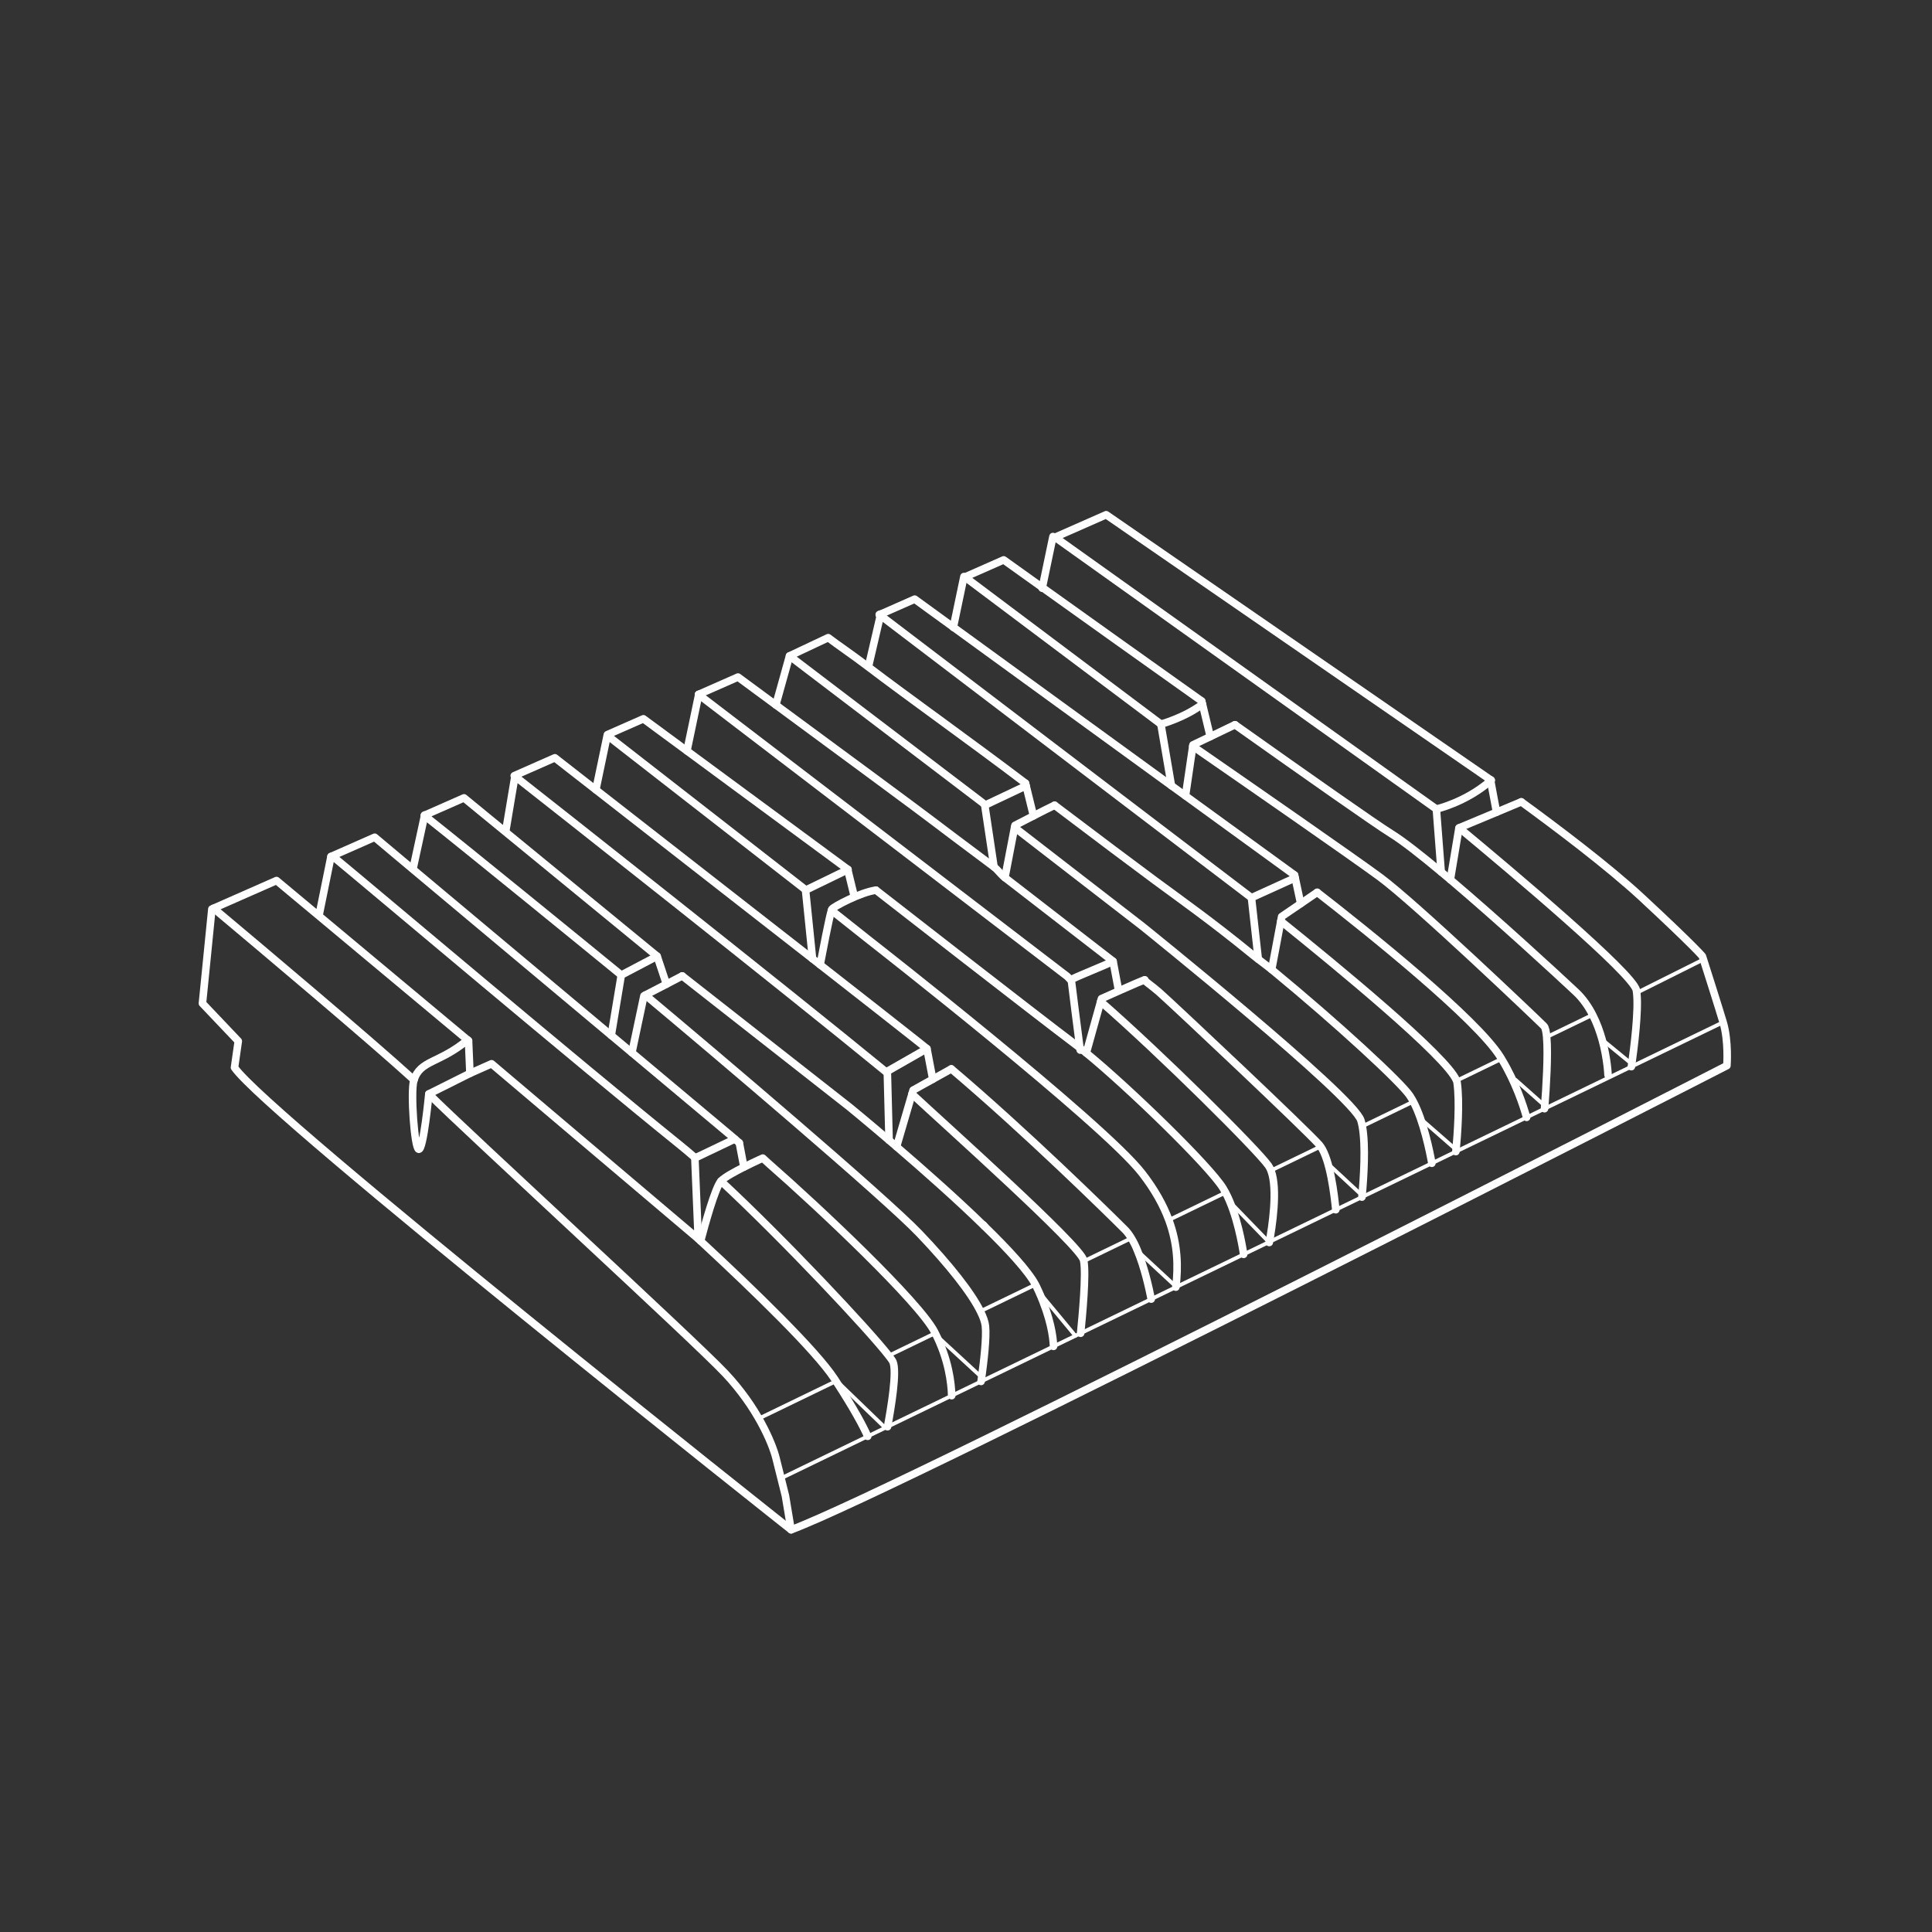 <svg xmlns="http://www.w3.org/2000/svg" xmlns:xlink="http://www.w3.org/1999/xlink" id="Layer_3" x="0px" y="0px" width="512px" height="512px" viewBox="0 0 512 512" xml:space="preserve"><rect x="0" y="0" width="512" height="512" fill="#333333" stroke="none"/><g>	<g>					<line fill="none" stroke="#FFFFFF" stroke-linecap="round" stroke-linejoin="round" stroke-miterlimit="10" x1="299.817" y1="328.127" x2="287.218" y2="334.227"></line>					<line fill="none" stroke="#FFFFFF" stroke-linecap="round" stroke-linejoin="round" stroke-miterlimit="10" x1="374.548" y1="291.937" x2="361.027" y2="298.487"></line>					<line fill="none" stroke="#FFFFFF" stroke-linecap="round" stroke-linejoin="round" stroke-miterlimit="10" x1="349.978" y1="303.837" x2="336.817" y2="310.207"></line>					<line fill="none" stroke="#FFFFFF" stroke-linecap="round" stroke-linejoin="round" stroke-miterlimit="10" x1="422.058" y1="268.937" x2="409.888" y2="274.827"></line>					<line fill="none" stroke="#FFFFFF" stroke-linecap="round" stroke-linejoin="round" stroke-miterlimit="10" x1="397.928" y1="280.617" x2="386.008" y2="286.397"></line>					<line fill="none" stroke="#FFFFFF" stroke-linecap="round" stroke-linejoin="round" stroke-miterlimit="10" x1="324.787" y1="316.037" x2="309.757" y2="323.317"></line>					<line fill="none" stroke="#FFFFFF" stroke-linecap="round" stroke-linejoin="round" stroke-miterlimit="10" x1="247.848" y1="353.297" x2="235.518" y2="359.267"></line>		<polyline fill="none" stroke="#FFFFFF" stroke-linecap="round" stroke-linejoin="round" stroke-miterlimit="10" points="   221.708,365.947 221.547,366.027 201.147,375.907   "></polyline>		<polyline fill="none" stroke="#FFFFFF" stroke-linecap="round" stroke-linejoin="round" stroke-miterlimit="10" points="   259.808,347.497 273.927,340.667 274.407,340.437   "></polyline>					<line fill="none" stroke="#FFFFFF" stroke-linecap="round" stroke-linejoin="round" stroke-miterlimit="10" x1="451.428" y1="254.267" x2="433.747" y2="263.107"></line>		<polyline fill="none" stroke="#FFFFFF" stroke-linecap="round" stroke-linejoin="round" stroke-miterlimit="10" points="   206.987,391.757 229.947,380.637 229.958,380.637 234.598,378.387 234.607,378.387 235.208,378.097 252.208,369.867    259.997,366.097 260.888,365.667 279.197,356.807 284.987,354.007 286.378,353.327 305.087,344.277 311.618,341.107    311.737,341.047 329.577,332.417 336.277,329.177 336.397,329.117 353.997,320.597 360.928,317.247 361.258,317.077    379.457,308.277 385.817,305.187 404.567,296.117 409.317,293.817 409.928,293.517 432.327,282.677 432.947,282.377    456.647,270.907   "></polyline>		<path fill="none" stroke="#FFFFFF" stroke-width="2" stroke-linecap="round" stroke-linejoin="round" stroke-miterlimit="10" d="   M209.647,405.407l-1.5-9c0,0-0.53-2.1-1.16-4.65c-0.44-1.75-0.93-3.72-1.34-5.35c-1-4-5-13.5-13.5-22.5s-68.5-64-78.5-74"></path>		<path fill="none" stroke="#FFFFFF" stroke-width="2" stroke-linecap="round" stroke-linejoin="round" stroke-miterlimit="10" d="   M56.598,240.707c13.1,10.99,41.21,34.64,53.12,45.49"></path>		<path fill="none" stroke="#FFFFFF" stroke-width="2" stroke-linecap="round" stroke-linejoin="round" stroke-miterlimit="10" d="   M403.157,212.497c8.98,6.54,23.04,17.1,31.99,25.41c14,13,16,15.5,16,15.5s0.1,0.31,0.28,0.86c0.92,2.9,3.96,12.43,5.22,16.64   c1.5,5,1,11.5,1,11.5s-219.5,112.5-248,123c0,0-139-110-147.5-122.5l1-7l-9.5-10l2.5-25l0.45-0.2l16.68-7.35l11.75,9.79   l38.89,32.45l0.25,0.21"></path>		<path fill="none" stroke="#FFFFFF" stroke-width="2" stroke-linecap="round" stroke-linejoin="round" stroke-miterlimit="10" d="   M229.958,380.637h-0.01c-1.19-2.68-3.6-7.24-8.4-14.61c-0.13-0.2-0.26-0.41-0.4-0.62c-4.88-7.45-20.98-23.08-35.48-36.52   c-0.21-0.2-0.42-0.39-0.63-0.59"></path>		<path fill="none" stroke="#FFFFFF" stroke-width="2" stroke-linecap="round" stroke-linejoin="round" stroke-miterlimit="10" d="   M191.058,312.997c17,15.82,39.19,39.48,44.46,46.27c0.62,0.78,1,1.34,1.13,1.64c1.109,2.59-0.52,12.32-1.439,17.19"></path>		<path fill="none" stroke="#FFFFFF" stroke-width="2" stroke-linecap="round" stroke-linejoin="round" stroke-miterlimit="10" d="   M195.927,302.867c-0.47-0.4-0.86-0.74-1.19-1.02c-0.71-0.61-1.09-0.94-1.09-0.94l-26.19-21.94l-5.47-4.58l-52.82-44.23l-9.87-8.28   l-11.58,5.11"></path>		<path fill="none" stroke="#FFFFFF" stroke-width="2" stroke-linecap="round" stroke-linejoin="round" stroke-miterlimit="10" d="   M259.997,366.097c0.041-0.34,0.101-0.71,0.15-1.11c0.561-4.03,1.33-10.58,1-13.58c-0.12-1.06-0.57-2.38-1.34-3.91   c-2.45-4.95-8.141-12.19-16.16-20.59c-9.15-9.58-53.95-47.61-72.62-63.2"></path>		<polyline fill="none" stroke="#FFFFFF" stroke-linecap="round" stroke-linejoin="round" stroke-miterlimit="10" points="   284.987,354.007 275.317,342.347 273.927,340.667   "></polyline>					<line fill="none" stroke="#FFFFFF" stroke-width="2" stroke-linecap="round" stroke-linejoin="round" stroke-miterlimit="10" x1="260.917" y1="324.987" x2="260.647" y2="324.657"></line>		<path fill="none" stroke="#FFFFFF" stroke-width="2" stroke-linecap="round" stroke-linejoin="round" stroke-miterlimit="10" d="   M286.378,353.327c0.47-4.6,1.49-15.55,0.84-19.1c-0.021-0.11-0.051-0.22-0.07-0.32c-0.98-3.92-36.471-35.63-45.46-44"></path>		<path fill="none" stroke="#FFFFFF" stroke-width="2" stroke-linecap="round" stroke-linejoin="round" stroke-miterlimit="10" d="   M252.107,283.267c19.771,16.74,41.71,38.31,46.04,42.64c0.59,0.59,1.15,1.35,1.67,2.22c0.609,1,1.17,2.14,1.66,3.39l0.01,0.02   c1.76,4.26,2.96,9.48,3.6,12.74"></path>		<path fill="none" stroke="#FFFFFF" stroke-width="2" stroke-linecap="round" stroke-linejoin="round" stroke-miterlimit="10" d="   M245.647,277.907c-0.84-0.68-1.68-1.35-2.5-2c-5.55-4.39-14.93-11.74-25.8-20.23c-0.66-0.53-1.34-1.05-2.02-1.59   c-19.21-15.01-42.47-33.15-57.42-44.79c-4.48-3.49-8.21-6.4-10.86-8.47l-10.77,4.75l0.183,0.143   c9.188,7.208,70.565,55.564,98.697,78.627"></path>		<path fill="none" stroke="#FFFFFF" stroke-width="2" stroke-linecap="round" stroke-linejoin="round" stroke-miterlimit="10" d="   M311.618,341.107c0.01-0.05,0.02-0.1,0.02-0.15c0.609-5.23,0.529-11.08-1.881-17.64c-1.439-3.88-3.689-8.01-7.109-12.41   c-10.5-13.5-72-61.5-72-61.5l-10.3-8.17"></path>					<line fill="none" stroke="#FFFFFF" stroke-width="2" stroke-linecap="round" stroke-linejoin="round" stroke-miterlimit="10" x1="161.022" y1="194.969" x2="213.567" y2="235.867"></line>					<line fill="none" stroke="#FFFFFF" stroke-width="2" stroke-linecap="round" stroke-linejoin="round" stroke-miterlimit="10" x1="209.231" y1="173.824" x2="261.157" y2="213.327"></line>		<path fill="none" stroke="#FFFFFF" stroke-width="2" stroke-linecap="round" stroke-linejoin="round" stroke-miterlimit="10" d="   M360.928,317.247c0.01-0.14,0.029-0.29,0.04-0.44c0.42-4.59,1.01-13.19,0.06-18.32c-0.11-0.57-0.229-1.1-0.38-1.58   c-2-6.5-58-51.5-58-51.5l-33.779-26.12"></path>		<path fill="none" stroke="#FFFFFF" stroke-width="2" stroke-linecap="round" stroke-linejoin="round" stroke-miterlimit="10" d="   M279.487,213.397c11.28,8.53,21.17,15.96,26.66,20.01c6.85,5.05,15.109,10.885,25.5,19.375c1.1,0.91,4.516,3.455,5.625,4.375   c17.33,14.27,33.975,29.64,36.375,33.25c0.31,0.47,0.61,0.98,0.9,1.53c2.739,5.18,4.38,13.36,4.909,16.34"></path>					<polyline fill="none" stroke="#FFFFFF" stroke-width="2" stroke-linecap="round" stroke-linejoin="round" stroke-miterlimit="10" points="   233.027,162.857 233.077,162.897 331.647,237.907   "></polyline>		<path fill="none" stroke="#FFFFFF" stroke-width="2" stroke-linecap="round" stroke-linejoin="round" stroke-miterlimit="10" d="   M385.817,305.187c0.021-0.16,0.04-0.33,0.061-0.52c0.369-4.02,1.01-12.55,0.27-17.76c-0.02-0.15-0.07-0.32-0.14-0.51   c-2.4-6.27-32.141-30.7-46.58-42.3"></path>		<path fill="none" stroke="#FFFFFF" stroke-width="2" stroke-linecap="round" stroke-linejoin="round" stroke-miterlimit="10" d="   M349.067,236.477h0.01c13.57,10.53,42.34,33.63,48.57,43.68c0.1,0.15,0.19,0.31,0.28,0.46c3.71,6.12,5.739,12.28,6.64,15.5"></path>		<path fill="none" stroke="#FFFFFF" stroke-width="2" stroke-linecap="round" stroke-linejoin="round" stroke-miterlimit="10" d="   M343.077,231.907c-0.279-0.2-0.5-0.37-0.68-0.5c-7.52-5.46-17.47-12.68-28.23-20.5c-1.229-0.89-2.47-1.8-3.729-2.7   c-20.601-14.97-43.399-31.54-57.55-41.82c-4.48-3.25-8.09-5.87-10.48-7.61l-9.33,4.12l-0.06,0.02"></path>		<path fill="none" stroke="#FFFFFF" stroke-width="2" stroke-linecap="round" stroke-linejoin="round" stroke-miterlimit="10" d="   M426.147,284.907c0,0-0.15-4.28-1.56-9.39c-0.601-2.13-1.41-4.41-2.53-6.58c-1.13-2.21-2.57-4.3-4.41-6.03   c-5.32-4.99-20.58-19.03-33.29-29.79c-0.82-0.7-1.64-1.38-2.43-2.04c-5.431-4.53-10.21-8.27-13.28-10.17   c-4.13-2.56-21.63-14.86-41.36-28.84h-0.01"></path>		<path fill="none" stroke="#FFFFFF" stroke-width="2" stroke-linecap="round" stroke-linejoin="round" stroke-miterlimit="10" d="   M380.647,214.407l-101.04-72.03l13.54-5.97l101.5,70c0,0,0.12,0.08,0.35,0.24v0.01c0.051,0.03,0.11,0.07,0.181,0.12"></path>		<path fill="none" stroke="#FFFFFF" stroke-width="2" stroke-linecap="round" stroke-linejoin="round" stroke-miterlimit="10" d="   M432.327,282.677c0.03-0.21,0.07-0.45,0.11-0.72c0.59-4.21,1.86-14.16,1.31-18.85c-0.029-0.25-0.06-0.48-0.1-0.7   c-0.79-4.33-33.23-31.63-46.96-43.02"></path>		<path fill="none" stroke="#FFFFFF" stroke-width="2" stroke-linecap="round" stroke-linejoin="round" stroke-miterlimit="10" d="   M174.147,253.407l-40.87-33.51l-10.31-8.45l-10.52,4.64h-0.01c11.47,9.08,43.24,34.98,52.21,42.32"></path>		<path fill="none" stroke="#FFFFFF" stroke-width="2" stroke-linecap="round" stroke-linejoin="round" stroke-miterlimit="10" d="   M279.197,356.807c-0.1-2.59-0.78-7.54-3.88-14.46c-0.21-0.47-0.439-0.95-0.67-1.44c-0.07-0.15-0.15-0.31-0.24-0.47   c-1.93-3.6-7.14-9.27-13.49-15.45c-7.359-7.18-16.25-15.03-23.319-21.1c-0.681-0.58-1.341-1.15-1.979-1.7   c-6.131-5.23-10.471-8.78-10.471-8.78l-44.35-34.78"></path>		<path fill="none" stroke="#FFFFFF" stroke-width="2" stroke-linecap="round" stroke-linejoin="round" stroke-miterlimit="10" d="   M329.577,332.417c-0.31-2.1-1.72-10.62-4.79-16.38c-0.199-0.39-0.42-0.77-0.64-1.13c-3.67-5.97-25.061-26.7-36.27-35.86   c-0.59-0.48-1.16-0.93-1.69-1.34c-0.36-0.29-0.71-0.55-1.04-0.8c-10-7.5-53-41-53-41"></path>		<path fill="none" stroke="#FFFFFF" stroke-width="2" stroke-linecap="round" stroke-linejoin="round" stroke-miterlimit="10" d="   M291.688,265.417c16.239,14.16,41.55,39.34,44.46,43.49c0.26,0.37,0.48,0.81,0.67,1.3c1.9,4.95,0.25,15.28-0.42,18.91   c-0.01,0.06-0.02,0.11-0.03,0.16"></path>		<path fill="none" stroke="#FFFFFF" stroke-width="2" stroke-linecap="round" stroke-linejoin="round" stroke-miterlimit="10" d="   M283.856,259.823l-1-1.042c-0.431-0.34-81.169-62.115-97.689-74.695c-0.02-0.02-0.04-0.03-0.06-0.04"></path>		<path fill="none" stroke="#FFFFFF" stroke-width="2" stroke-linecap="round" stroke-linejoin="round" stroke-miterlimit="10" d="   M303.188,259.737c1.979,1.54,3.37,2.64,3.96,3.17c4.5,4,39,36.5,42.5,40.5c0.11,0.13,0.23,0.27,0.33,0.43   c2.52,3.53,3.64,12.82,4.02,16.76"></path>		<path fill="none" stroke="#FFFFFF" stroke-width="2" stroke-linecap="round" stroke-linejoin="round" stroke-miterlimit="10" d="   M266.317,232.577c-1.02-0.76-1.92-2.09-2.891-2.82c-8.01-6-14.319-10.71-15.779-11.85c-3-2.33-26.59-19.72-42.04-31.09   c-4.09-3.02-7.62-5.61-10.03-7.39l-10.39,4.58l-0.08,0.04"></path>		<path fill="none" stroke="#FFFFFF" stroke-width="2" stroke-linecap="round" stroke-linejoin="round" stroke-miterlimit="10" d="   M316.098,197.757c14.34,9.92,42.55,29.49,49.55,34.65c9.5,7,41.5,37.5,43.5,39.5c0.37,0.37,0.61,1.44,0.74,2.92   c0.42,4.7-0.15,13.62-0.51,18.2v0.01c-0.021,0.28-0.04,0.54-0.061,0.78"></path>		<path fill="none" stroke="#FFFFFF" stroke-width="2" stroke-linecap="round" stroke-linejoin="round" stroke-miterlimit="10" d="   M307.647,191.907l-51.939-38.99l10.279-4.54c2.689,1.92,6.37,4.56,10.76,7.69c11.051,7.9,26.541,18.96,41.721,29.73"></path>		<path fill="none" stroke="#FFFFFF" stroke-width="2" stroke-linecap="round" stroke-linejoin="round" stroke-miterlimit="10" d="   M84.585,242.407l3.132-15.42l0.43-0.08c8.401,6.888,65.836,55.418,92,76.5c1.28,1.03,2.65,2.18,4.1,3.45"></path>					<line fill="none" stroke="#FFFFFF" stroke-width="2" stroke-linecap="round" stroke-linejoin="round" stroke-miterlimit="10" x1="109.46" y1="230.219" x2="112.547" y2="215.984"></line>					<line fill="none" stroke="#FFFFFF" stroke-width="2" stroke-linecap="round" stroke-linejoin="round" stroke-miterlimit="10" x1="134.022" y1="220.282" x2="136.46" y2="205.719"></line>					<polyline fill="none" stroke="#FFFFFF" stroke-width="2" stroke-linecap="round" stroke-linejoin="round" stroke-miterlimit="10" points="   157.907,209.297 160.958,194.697 161.407,194.497 170.507,190.487 182.047,198.987 224.728,230.437   "></polyline>					<polyline fill="none" stroke="#FFFFFF" stroke-width="2" stroke-linecap="round" stroke-linejoin="round" stroke-miterlimit="10" points="   182.047,198.987 185.167,184.087 185.188,184.007   "></polyline>		<path fill="none" stroke="#FFFFFF" stroke-width="2" stroke-linecap="round" stroke-linejoin="round" stroke-miterlimit="10" d="   M205.607,186.817l3.624-12.993l10.25-4.833c2.51,1.91,6.406,4.534,10.417,7.583c11.08,8.43,27.221,19.883,41.859,30.983"></path>					<line fill="none" stroke="#FFFFFF" stroke-width="2" stroke-linecap="round" stroke-linejoin="round" stroke-miterlimit="10" x1="230.147" y1="176.657" x2="233.397" y2="162.719"></line>					<polyline fill="none" stroke="#FFFFFF" stroke-width="2" stroke-linecap="round" stroke-linejoin="round" stroke-miterlimit="10" points="   252.638,166.262 255.298,153.542 255.458,152.792   "></polyline>					<polyline fill="none" stroke="#FFFFFF" stroke-width="2" stroke-linecap="round" stroke-linejoin="round" stroke-miterlimit="10" points="   276.188,155.877 278.897,142.907 279.048,142.187   "></polyline>		<path fill="none" stroke="#FFFFFF" stroke-width="2" stroke-linecap="round" stroke-linejoin="round" stroke-miterlimit="10" d="   M318.667,186.607v0.01c-4.869,3.65-11.02,5.29-11.02,5.29l2.79,16.3"></path>					<polyline fill="none" stroke="#FFFFFF" stroke-width="2" stroke-linecap="round" stroke-linejoin="round" stroke-miterlimit="10" points="   314.167,210.907 316.098,197.757 316.147,197.407 320.737,195.207 327.277,192.067 327.287,192.067   "></polyline>					<polyline fill="none" stroke="#FFFFFF" stroke-width="2" stroke-linecap="round" stroke-linejoin="round" stroke-miterlimit="10" points="   320.737,195.207 318.667,186.617 318.667,186.607 318.468,185.797   "></polyline>		<path fill="none" stroke="#FFFFFF" stroke-width="2" stroke-linecap="round" stroke-linejoin="round" stroke-miterlimit="10" d="   M381.928,231.077l-1.28-16.67c0,0,7.69-1.71,14.39-7.51c0.04-0.03,0.091-0.07,0.141-0.12"></path>					<polyline fill="none" stroke="#FFFFFF" stroke-width="2" stroke-linecap="round" stroke-linejoin="round" stroke-miterlimit="10" points="   384.357,233.117 386.647,219.407 386.688,219.387 396.598,215.247 403.157,212.497   "></polyline>					<polyline fill="none" stroke="#FFFFFF" stroke-width="2" stroke-linecap="round" stroke-linejoin="round" stroke-miterlimit="10" points="   396.598,215.247 395.037,206.897 394.997,206.657 394.997,206.647   "></polyline>		<path fill="none" stroke="#FFFFFF" stroke-width="2" stroke-linecap="round" stroke-linejoin="round" stroke-miterlimit="10" d="   M113.647,289.907l10.89-5.45l-0.37-8.65c0,0-0.17-0.27-0.25-0.21c-7.51,6.27-12.55,5.3-14.2,10.6c-0.03,0.07-0.05,0.14-0.07,0.21   c-0.864,3.022,0.185,18.015,1.333,18.166C112.238,304.738,113.647,289.907,113.647,289.907"></path>		<path fill="none" stroke="#FFFFFF" stroke-width="2" stroke-linecap="round" stroke-linejoin="round" stroke-miterlimit="10" d="   M185.667,328.887c1.13-4.29,3.82-14.06,5.39-15.89c0.03-0.03,0.06-0.06,0.09-0.09c0.97-0.97,3.57-2.4,6-3.62   c1.54-0.78,3.02-1.47,3.96-1.91c0.64-0.29,1.04-0.47,1.04-0.47l1.5,1.375c13.82,12.09,39.85,36.715,44,44.625   c0.07,0.13,0.141,0.26,0.2,0.39c3.56,6.97,4.271,13.24,4.36,16.57"></path>					<line fill="none" stroke="#FFFFFF" stroke-width="2" stroke-linecap="round" stroke-linejoin="round" stroke-miterlimit="10" x1="197.147" y1="309.287" x2="195.927" y2="302.867"></line>					<polyline fill="none" stroke="#FFFFFF" stroke-width="2" stroke-linecap="round" stroke-linejoin="round" stroke-miterlimit="10" points="   161.987,274.387 164.647,258.407 174.147,253.407 176.618,260.807   "></polyline>					<polyline fill="none" stroke="#FFFFFF" stroke-width="2" stroke-linecap="round" stroke-linejoin="round" stroke-miterlimit="10" points="   167.458,278.967 170.647,263.907 171.027,263.707 176.618,260.807 180.797,258.627   "></polyline>					<line fill="none" stroke="#FFFFFF" stroke-width="2" stroke-linecap="round" stroke-linejoin="round" stroke-miterlimit="10" x1="252.107" y1="283.267" x2="247.188" y2="286.007"></line>					<polyline fill="none" stroke="#FFFFFF" stroke-width="2" stroke-linecap="round" stroke-linejoin="round" stroke-miterlimit="10" points="   237.598,303.887 241.688,289.907 241.978,288.907 247.188,286.007 245.647,277.907 235.147,283.907 235.157,284.347    235.618,302.187   "></polyline>					<polyline fill="none" stroke="#FFFFFF" stroke-width="2" stroke-linecap="round" stroke-linejoin="round" stroke-miterlimit="10" points="   215.328,254.087 213.478,235.907 213.567,235.867 224.667,230.477 224.728,230.437   "></polyline>		<path fill="none" stroke="#FFFFFF" stroke-width="2" stroke-linecap="round" stroke-linejoin="round" stroke-miterlimit="10" d="   M217.348,255.677c0.6-3.17,2.39-12.52,3-14.44c0.05-0.17,0.1-0.28,0.13-0.33c0.5-0.67,7.67-4.5,11.67-5"></path>					<line fill="none" stroke="#FFFFFF" stroke-width="2" stroke-linecap="round" stroke-linejoin="round" stroke-miterlimit="10" x1="224.647" y1="230.407" x2="226.314" y2="237.24"></line>		<path fill="none" stroke="#FFFFFF" stroke-width="2" stroke-linecap="round" stroke-linejoin="round" stroke-miterlimit="10" d="   M294.978,254.747c-2.57,1.25-8.801,3.7-10.59,4.6h-0.01c-0.311,0.16-0.48,0.26-0.48,0.31c0,0.33,1.891,14.95,2.29,18.05   c0.05,0.37,0.08,0.58,0.08,0.58"></path>		<path fill="none" stroke="#FFFFFF" stroke-width="2" stroke-linecap="round" stroke-linejoin="round" stroke-miterlimit="10" d="   M303.397,259.657c-1.25,0.37-11.5,5-11.5,5l-0.21,0.76l-3.81,13.63"></path>					<polyline fill="none" stroke="#FFFFFF" stroke-width="2" stroke-linecap="round" stroke-linejoin="round" stroke-miterlimit="10" points="   263.427,229.757 260.978,213.407 261.157,213.327 271.927,208.237   "></polyline>		<path fill="none" stroke="#FFFFFF" stroke-width="2" stroke-linecap="round" stroke-linejoin="round" stroke-miterlimit="10" d="   M296.397,262.287l-1.42-7.54l-28.66-22.17l0.109-0.58l2.441-12.71l0.109-0.55c0,0,2.33-1.22,4.91-2.53   c2.06-1.06,4.279-2.19,5.6-2.81"></path>					<polyline fill="none" stroke="#FFFFFF" stroke-width="2" stroke-linecap="round" stroke-linejoin="round" stroke-miterlimit="10" points="   271.757,207.557 271.927,208.237 273.888,216.207   "></polyline>					<polyline fill="none" stroke="#FFFFFF" stroke-width="2" stroke-linecap="round" stroke-linejoin="round" stroke-miterlimit="10" points="   337.008,256.947 339.428,244.097 339.647,242.907 344.697,239.467 349.067,236.477 349.077,236.477   "></polyline>					<polyline fill="none" stroke="#FFFFFF" stroke-width="2" stroke-linecap="round" stroke-linejoin="round" stroke-miterlimit="10" points="   333.457,254.207 331.647,237.907 342.647,232.907 343.237,232.647   "></polyline>					<line fill="none" stroke="#FFFFFF" stroke-linecap="round" stroke-linejoin="round" stroke-miterlimit="10" x1="260.147" y1="364.987" x2="248.397" y2="354.157"></line>		<polyline fill="none" stroke="#FFFFFF" stroke-linecap="round" stroke-linejoin="round" stroke-miterlimit="10" points="   234.607,378.387 234.598,378.387 221.708,365.947 221.147,365.407   "></polyline>		<polyline fill="none" stroke="#FFFFFF" stroke-linecap="round" stroke-linejoin="round" stroke-miterlimit="10" points="   300.817,330.907 301.478,331.517 301.487,331.537 311.638,340.957 311.737,341.047   "></polyline>		<polyline fill="none" stroke="#FFFFFF" stroke-linecap="round" stroke-linejoin="round" stroke-miterlimit="10" points="   326.317,318.907 336.277,329.177 336.367,329.277   "></polyline>		<polyline fill="none" stroke="#FFFFFF" stroke-linecap="round" stroke-linejoin="round" stroke-miterlimit="10" points="   352.817,309.237 360.968,316.807 361.258,317.077   "></polyline>					<line fill="none" stroke="#FFFFFF" stroke-linecap="round" stroke-linejoin="round" stroke-miterlimit="10" x1="386.147" y1="304.907" x2="376.98" y2="296.907"></line>		<polyline fill="none" stroke="#FFFFFF" stroke-linecap="round" stroke-linejoin="round" stroke-miterlimit="10" points="   409.378,293.037 409.378,293.027 401.647,286.157   "></polyline>					<line fill="none" stroke="#FFFFFF" stroke-linecap="round" stroke-linejoin="round" stroke-miterlimit="10" x1="432.438" y1="281.957" x2="424.588" y2="275.517"></line>					<polyline fill="none" stroke="#FFFFFF" stroke-width="2" stroke-linecap="round" stroke-linejoin="round" stroke-miterlimit="10" points="   344.697,239.467 343.237,232.647 343.077,231.907   "></polyline>					<polyline fill="none" stroke="#FFFFFF" stroke-width="2" stroke-linecap="round" stroke-linejoin="round" stroke-miterlimit="10" points="   124.538,284.457 130.272,281.907 185.038,328.297 184.147,306.907 184.248,306.857 194.737,301.847   "></polyline>	</g></g></svg>